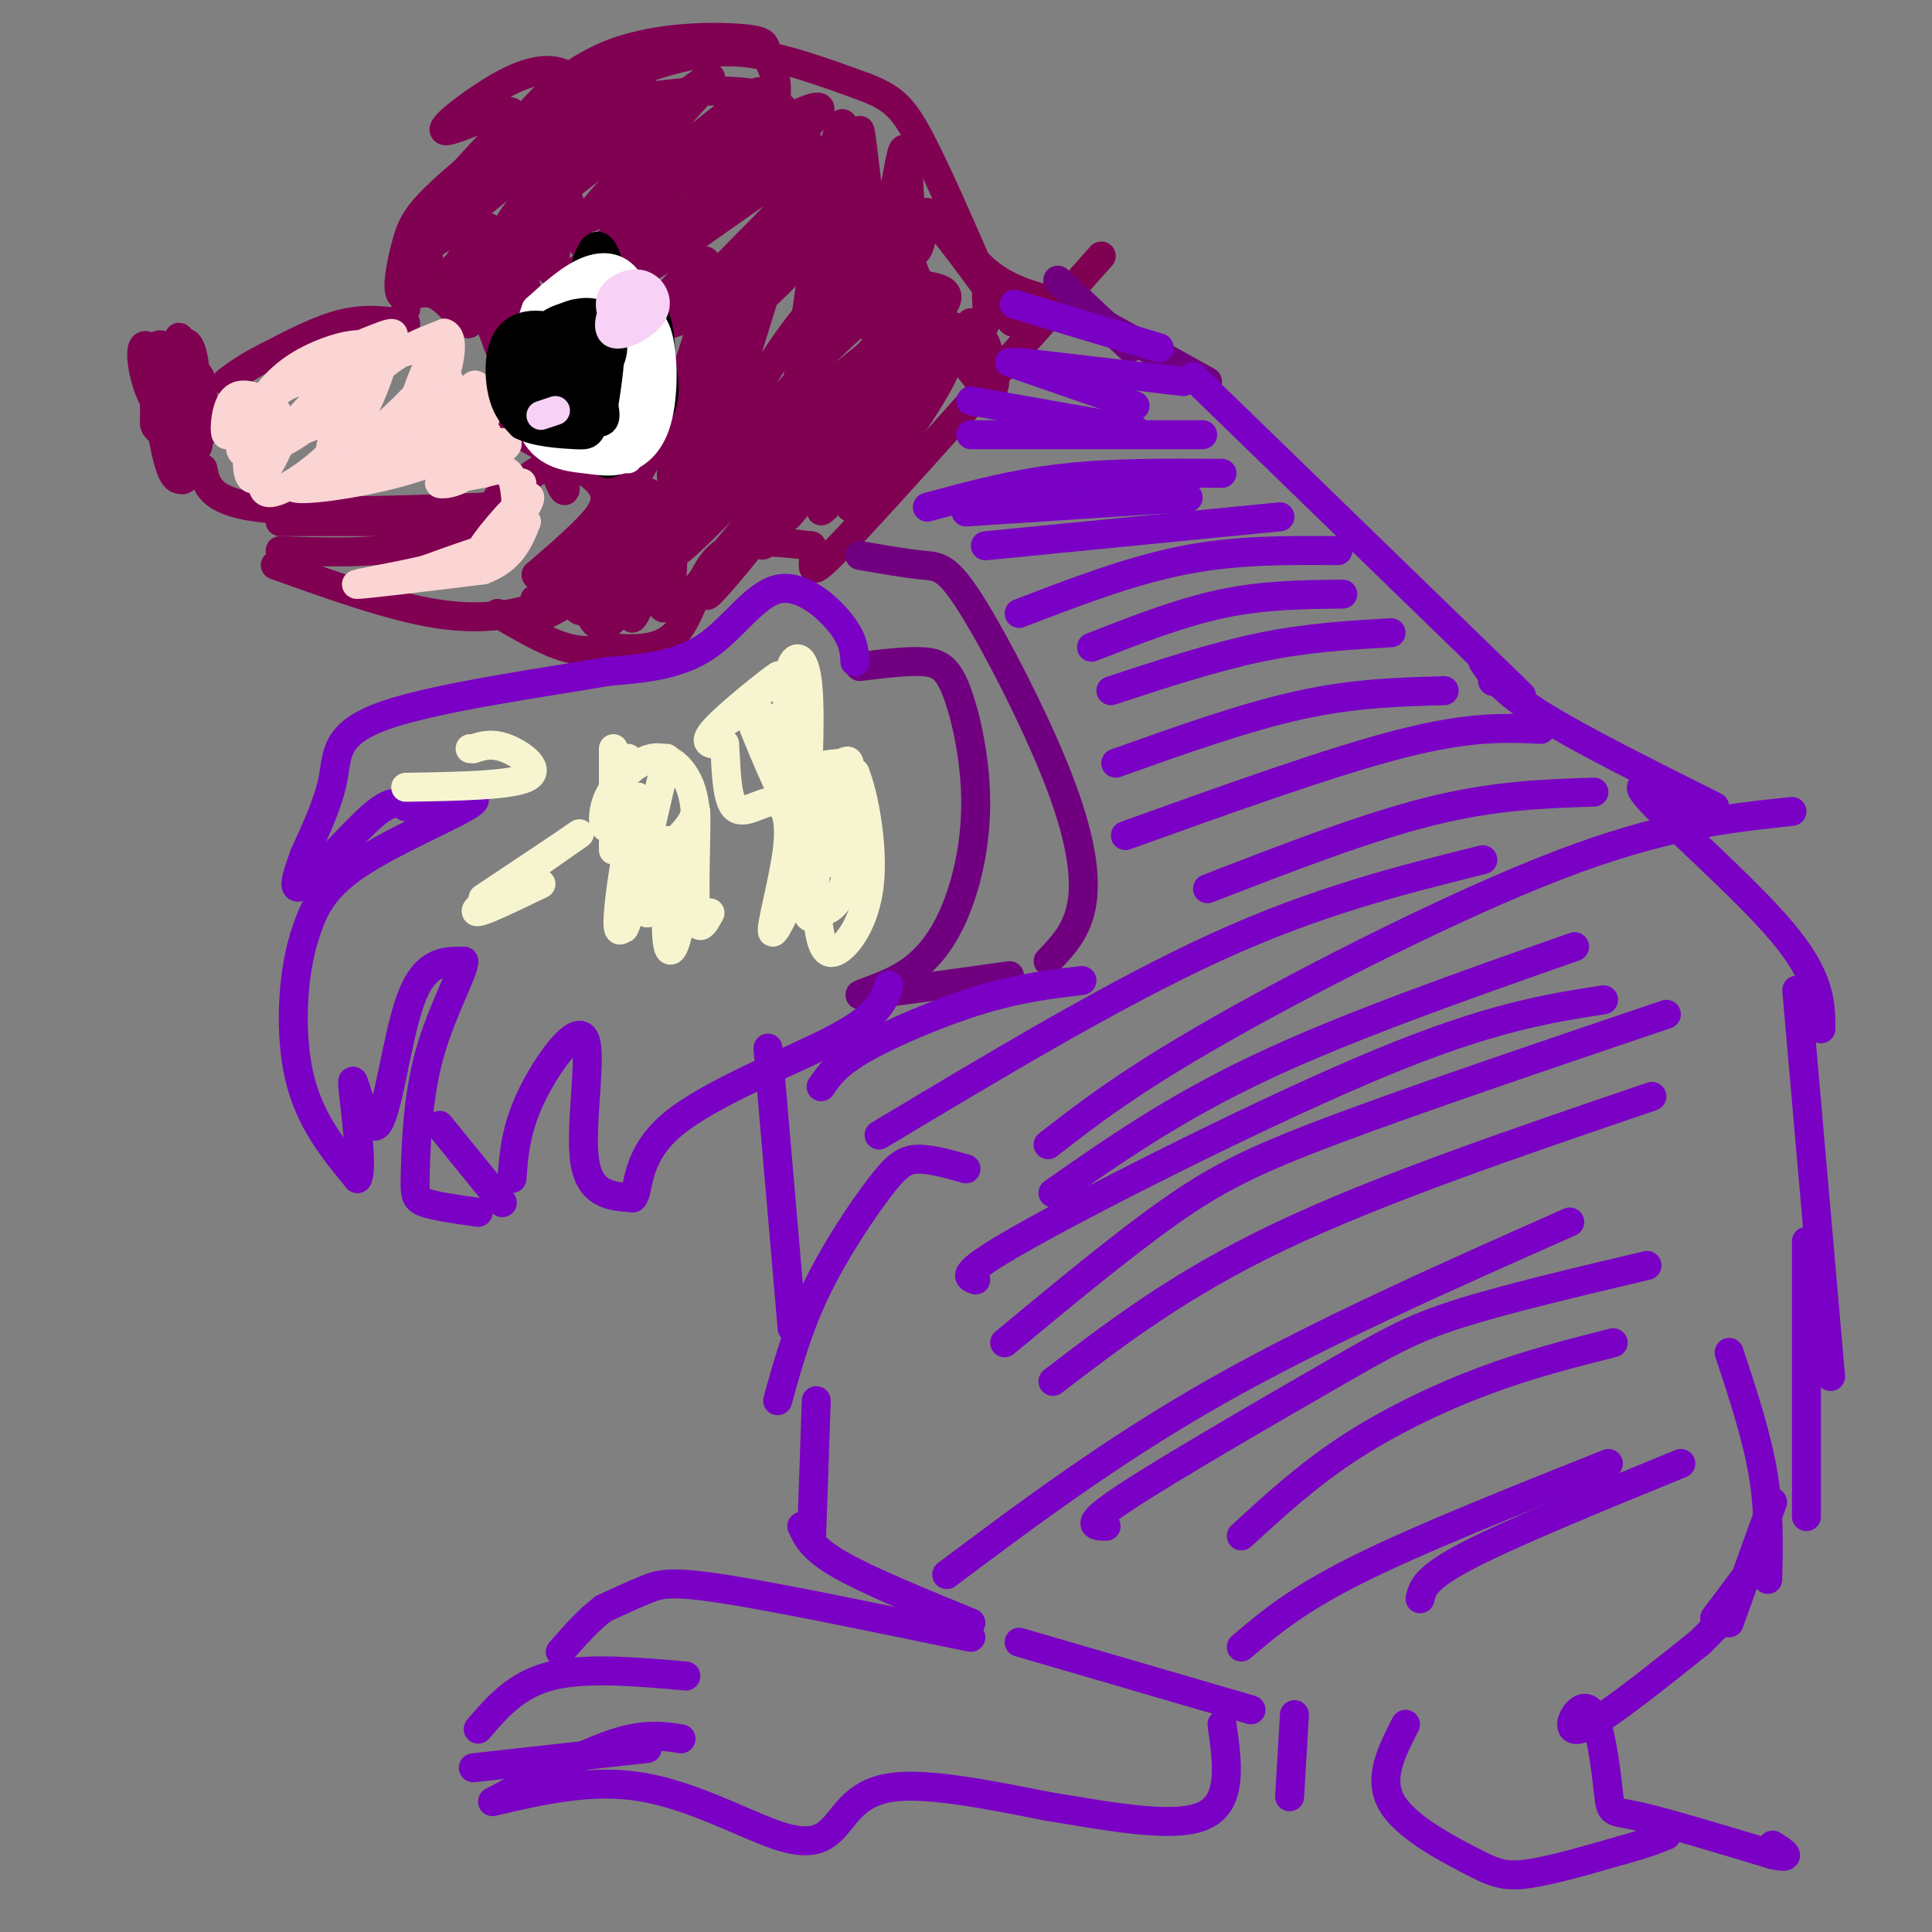 <svg viewBox='0 0 400 400' version='1.1' xmlns='http://www.w3.org/2000/svg' xmlns:xlink='http://www.w3.org/1999/xlink'><rect x="0" y="0" width="400" height="400" fill="#808080" stroke="none"/><g fill='none' stroke='#800052' stroke-width='6' stroke-linecap='round' stroke-linejoin='round'><path d='M84,64c0.333,-4.000 0.667,-8.000 3,-11c2.333,-3.000 6.667,-5.000 11,-7'/><path d='M89,55c-0.333,-1.600 -0.667,-3.200 0,-6c0.667,-2.800 2.333,-6.800 10,-12c7.667,-5.200 21.333,-11.600 35,-18'/><path d='M106,37c-1.053,-2.520 -2.105,-5.039 1,-10c3.105,-4.961 10.368,-12.362 20,-16c9.632,-3.638 21.634,-3.511 27,-3c5.366,0.511 4.098,1.406 5,4c0.902,2.594 3.976,6.887 -1,15c-4.976,8.113 -18.000,20.046 -27,26c-9.000,5.954 -13.975,5.928 -17,3c-3.025,-2.928 -4.099,-8.760 -4,-15c0.099,-6.240 1.371,-12.888 10,-17c8.629,-4.112 24.614,-5.687 33,-5c8.386,0.687 9.172,3.636 11,6c1.828,2.364 4.696,4.144 4,10c-0.696,5.856 -4.957,15.787 -11,22c-6.043,6.213 -13.867,8.706 -18,10c-4.133,1.294 -4.574,1.387 -8,0c-3.426,-1.387 -9.836,-4.253 -13,-7c-3.164,-2.747 -3.082,-5.373 -3,-8'/><path d='M115,52c-0.681,-3.065 -0.883,-6.729 0,-10c0.883,-3.271 2.851,-6.151 5,-9c2.149,-2.849 4.480,-5.669 8,-7c3.520,-1.331 8.230,-1.173 10,2c1.770,3.173 0.601,9.360 0,13c-0.601,3.640 -0.632,4.731 -4,7c-3.368,2.269 -10.073,5.714 -13,3c-2.927,-2.714 -2.077,-11.586 -5,-11c-2.923,0.586 -9.618,10.631 -13,15c-3.382,4.369 -3.449,3.061 -3,0c0.449,-3.061 1.414,-7.875 1,-8c-0.414,-0.125 -2.207,4.437 -4,9'/><path d='M97,56c-0.638,0.324 -0.233,-3.367 -1,-3c-0.767,0.367 -2.707,4.791 -3,5c-0.293,0.209 1.059,-3.797 2,-3c0.941,0.797 1.470,6.399 2,12'/><path d='M97,67c-0.844,0.364 -3.956,-4.726 -7,-6c-3.044,-1.274 -6.022,1.267 -7,0c-0.978,-1.267 0.044,-6.341 1,-10c0.956,-3.659 1.844,-5.903 6,-10c4.156,-4.097 11.578,-10.049 19,-16'/><path d='M109,25c7.631,-4.702 17.208,-8.458 25,-11c7.792,-2.542 13.798,-3.869 21,-3c7.202,0.869 15.601,3.935 24,7'/><path d='M179,18c5.644,2.156 7.756,4.044 11,10c3.244,5.956 7.622,15.978 12,26'/><path d='M202,54c5.167,5.833 12.083,7.417 19,9'/><path d='M103,127c5.000,2.917 10.000,5.833 14,7c4.000,1.167 7.000,0.583 10,0'/><path d='M125,134c5.756,0.467 11.511,0.933 15,-3c3.489,-3.933 4.711,-12.267 9,-16c4.289,-3.733 11.644,-2.867 19,-2'/><path d='M168,113c1.889,2.356 -2.889,9.244 6,0c8.889,-9.244 31.444,-34.622 54,-60'/><path d='M100,63c3.661,9.994 7.321,19.988 7,17c-0.321,-2.988 -4.625,-18.958 -4,-17c0.625,1.958 6.179,21.845 7,24c0.821,2.155 -3.089,-13.423 -7,-29'/><path d='M103,58c0.883,3.071 6.590,25.248 7,22c0.410,-3.248 -4.479,-31.920 -3,-28c1.479,3.920 9.324,40.432 10,48c0.676,7.568 -5.818,-13.809 -9,-22c-3.182,-8.191 -3.052,-3.198 -3,0c0.052,3.198 0.026,4.599 0,6'/><path d='M105,84c-0.306,1.812 -1.072,3.341 3,6c4.072,2.659 12.981,6.447 16,10c3.019,3.553 0.148,6.872 -3,10c-3.148,3.128 -6.574,6.064 -10,9'/><path d='M111,119c0.437,1.587 6.530,1.054 6,2c-0.530,0.946 -7.681,3.370 -6,3c1.681,-0.370 12.195,-3.534 15,-4c2.805,-0.466 -2.097,1.767 -7,4'/><path d='M119,124c-4.036,2.274 -10.625,5.958 -7,3c3.625,-2.958 17.464,-12.560 21,-14c3.536,-1.440 -3.232,5.280 -10,12'/><path d='M123,125c-2.572,2.330 -4.001,2.157 -4,-2c0.001,-4.157 1.431,-12.296 4,-15c2.569,-2.704 6.276,0.028 8,2c1.724,1.972 1.464,3.185 0,6c-1.464,2.815 -4.133,7.233 -5,3c-0.867,-4.233 0.066,-17.116 1,-30'/><path d='M127,89c1.178,-3.697 3.622,2.059 6,3c2.378,0.941 4.690,-2.934 4,-11c-0.690,-8.066 -4.381,-20.324 -6,-23c-1.619,-2.676 -1.166,4.231 0,10c1.166,5.769 3.045,10.399 3,5c-0.045,-5.399 -2.013,-20.828 -5,-32c-2.987,-11.172 -6.994,-18.086 -11,-25'/><path d='M118,16c-5.061,-3.517 -12.213,0.189 -18,4c-5.787,3.811 -10.210,7.725 -7,7c3.210,-0.725 14.054,-6.089 13,-3c-1.054,3.089 -14.004,14.632 -10,13c4.004,-1.632 24.963,-16.439 25,-15c0.037,1.439 -20.846,19.126 -24,22c-3.154,2.874 11.423,-9.063 26,-21'/><path d='M123,23c8.178,-7.099 15.622,-14.347 8,-6c-7.622,8.347 -30.312,32.288 -25,30c5.312,-2.288 38.625,-30.807 41,-31c2.375,-0.193 -26.188,27.938 -25,29c1.188,1.062 32.128,-24.945 35,-26c2.872,-1.055 -22.322,22.841 -32,32c-9.678,9.159 -3.839,3.579 2,-2'/><path d='M127,49c1.306,-1.581 3.571,-4.532 15,-12c11.429,-7.468 32.023,-19.451 27,-13c-5.023,6.451 -35.664,31.336 -34,31c1.664,-0.336 35.632,-25.894 37,-24c1.368,1.894 -29.862,31.241 -31,34c-1.138,2.759 27.818,-21.069 35,-26c7.182,-4.931 -7.409,9.034 -22,23'/><path d='M154,62c-6.911,7.271 -13.188,13.948 -8,10c5.188,-3.948 21.842,-18.522 20,-20c-1.842,-1.478 -22.179,10.140 -27,11c-4.821,0.860 5.873,-9.037 7,-9c1.127,0.037 -7.312,10.010 -11,13c-3.688,2.990 -2.625,-1.003 0,-3c2.625,-1.997 6.813,-1.999 11,-2'/><path d='M146,62c-0.049,5.397 -5.671,19.889 -7,23c-1.329,3.111 1.633,-5.161 3,-5c1.367,0.161 1.137,8.753 0,14c-1.137,5.247 -3.181,7.149 -3,4c0.181,-3.149 2.587,-11.348 1,-11c-1.587,0.348 -7.168,9.242 -9,12c-1.832,2.758 0.084,-0.621 2,-4'/><path d='M133,95c1.181,-1.778 3.133,-4.224 2,-2c-1.133,2.224 -5.349,9.119 -6,11c-0.651,1.881 2.265,-1.253 4,-2c1.735,-0.747 2.290,0.893 1,4c-1.290,3.107 -4.424,7.683 -4,7c0.424,-0.683 4.407,-6.624 4,-6c-0.407,0.624 -5.203,7.812 -10,15'/><path d='M124,122c-0.796,1.415 2.214,-2.547 2,-3c-0.214,-0.453 -3.651,2.602 -4,6c-0.349,3.398 2.391,7.138 6,2c3.609,-5.138 8.087,-19.152 8,-20c-0.087,-0.848 -4.739,11.472 -6,15c-1.261,3.528 0.870,-1.736 3,-7'/><path d='M133,115c2.388,-5.988 6.857,-17.460 6,-14c-0.857,3.460 -7.042,21.850 -8,26c-0.958,4.150 3.310,-5.939 5,-8c1.690,-2.061 0.801,3.907 1,6c0.199,2.093 1.485,0.312 2,-4c0.515,-4.312 0.257,-11.156 0,-18'/><path d='M139,103c4.638,-17.962 16.233,-53.866 16,-50c-0.233,3.866 -12.293,47.502 -12,50c0.293,2.498 12.941,-36.144 16,-45c3.059,-8.856 -3.470,12.072 -10,33'/><path d='M149,91c-5.661,14.495 -14.815,34.231 -13,30c1.815,-4.231 14.599,-32.429 26,-49c11.401,-16.571 21.417,-21.513 15,-9c-6.417,12.513 -29.269,42.483 -34,47c-4.731,4.517 8.660,-16.418 23,-32c14.340,-15.582 29.630,-25.811 23,-16c-6.630,9.811 -35.180,39.660 -45,49c-9.820,9.340 -0.910,-1.830 8,-13'/><path d='M152,98c12.882,-12.494 41.088,-37.229 36,-28c-5.088,9.229 -43.472,52.423 -44,52c-0.528,-0.423 36.798,-44.461 42,-50c5.202,-5.539 -21.719,27.423 -33,42c-11.281,14.577 -6.922,10.771 4,-3c10.922,-13.771 28.406,-37.506 32,-42c3.594,-4.494 -6.703,10.253 -17,25'/><path d='M172,94c-7.803,10.751 -18.810,25.128 -12,16c6.810,-9.128 31.438,-41.762 32,-42c0.562,-0.238 -22.940,31.920 -28,38c-5.060,6.080 8.324,-13.917 19,-26c10.676,-12.083 18.643,-16.253 14,-8c-4.643,8.253 -21.898,28.929 -26,33c-4.102,4.071 4.949,-8.465 14,-21'/><path d='M185,84c5.620,-7.520 12.671,-15.820 9,-9c-3.671,6.820 -18.065,28.759 -18,30c0.065,1.241 14.590,-18.217 19,-27c4.410,-8.783 -1.295,-6.892 -7,-5'/><path d='M188,73c-3.973,-2.352 -10.406,-5.732 -14,-13c-3.594,-7.268 -4.348,-18.424 -4,-19c0.348,-0.576 1.798,9.429 0,25c-1.798,15.571 -6.843,36.710 -6,24c0.843,-12.710 7.573,-59.268 10,-64c2.427,-4.732 0.551,32.362 0,40c-0.551,7.638 0.225,-14.181 1,-36'/><path d='M175,30c0.879,1.124 2.577,21.932 3,21c0.423,-0.932 -0.428,-23.606 0,-24c0.428,-0.394 2.135,21.492 4,23c1.865,1.508 3.887,-17.363 5,-19c1.113,-1.637 1.318,13.961 2,19c0.682,5.039 1.841,-0.480 3,-6'/><path d='M192,44c4.567,4.526 14.485,18.843 17,22c2.515,3.157 -2.374,-4.844 -4,-6c-1.626,-1.156 0.012,4.533 -1,7c-1.012,2.467 -4.673,1.713 -8,0c-3.327,-1.713 -6.319,-4.384 -8,-8c-1.681,-3.616 -2.052,-8.176 -2,-9c0.052,-0.824 0.526,2.088 1,5'/><path d='M187,55c2.520,6.136 8.319,18.975 8,17c-0.319,-1.975 -6.757,-18.764 -7,-19c-0.243,-0.236 5.708,16.081 9,20c3.292,3.919 3.925,-4.560 4,-6c0.075,-1.440 -0.407,4.160 0,6c0.407,1.840 1.704,-0.080 3,-2'/><path d='M204,71c1.627,3.839 4.196,14.438 -2,7c-6.196,-7.438 -21.156,-32.911 -25,-37c-3.844,-4.089 3.426,13.207 9,20c5.574,6.793 9.450,3.084 10,1c0.550,-2.084 -2.225,-2.542 -5,-3'/><path d='M191,59c-0.833,0.333 -0.417,2.667 0,5'/><path d='M84,67c-4.083,-0.583 -8.167,-1.167 -13,0c-4.833,1.167 -10.417,4.083 -16,7'/><path d='M55,74c-4.000,2.000 -6.000,3.500 -8,5'/><path d='M36,75c-0.614,-1.043 -1.228,-2.086 -2,-2c-0.772,0.086 -1.701,1.303 -2,4c-0.299,2.697 0.032,6.876 0,9c-0.032,2.124 -0.426,2.193 2,4c2.426,1.807 7.671,5.350 7,1c-0.671,-4.350 -7.258,-16.594 -10,-19c-2.742,-2.406 -1.641,5.027 0,9c1.641,3.973 3.820,4.487 6,5'/><path d='M37,86c0.974,-4.390 0.409,-17.865 0,-16c-0.409,1.865 -0.662,19.070 0,22c0.662,2.930 2.240,-8.414 2,-14c-0.240,-5.586 -2.296,-5.414 -4,-6c-1.704,-0.586 -3.055,-1.930 -3,3c0.055,4.930 1.515,16.135 3,21c1.485,4.865 2.996,3.390 4,1c1.004,-2.390 1.502,-5.695 2,-9'/><path d='M41,88c-0.244,-3.517 -1.855,-7.809 -3,-10c-1.145,-2.191 -1.824,-2.280 -3,-1c-1.176,1.280 -2.850,3.928 -2,8c0.850,4.072 4.222,9.569 6,7c1.778,-2.569 1.961,-13.204 1,-18c-0.961,-4.796 -3.066,-3.753 -3,2c0.066,5.753 2.305,16.215 3,18c0.695,1.785 -0.152,-5.108 -1,-12'/><path d='M39,82c0.362,-0.625 1.768,3.811 2,3c0.232,-0.811 -0.708,-6.869 -2,-6c-1.292,0.869 -2.934,8.666 -3,14c-0.066,5.334 1.444,8.205 3,5c1.556,-3.205 3.159,-12.487 3,-17c-0.159,-4.513 -2.079,-4.256 -4,-4'/><path d='M38,77c-1.202,-0.905 -2.208,-1.167 -3,1c-0.792,2.167 -1.369,6.762 0,9c1.369,2.238 4.685,2.119 8,2'/><path d='M42,97c0.667,3.333 1.333,6.667 11,8c9.667,1.333 28.333,0.667 47,0'/><path d='M100,105c8.500,-0.333 6.250,-1.167 4,-2'/><path d='M103,103c0.000,0.000 9.000,-6.000 9,-6'/><path d='M106,104c-6.500,3.667 -13.000,7.333 -21,9c-8.000,1.667 -17.500,1.333 -27,1'/><path d='M57,117c11.867,4.244 23.733,8.489 33,10c9.267,1.511 15.933,0.289 20,-1c4.067,-1.289 5.533,-2.644 7,-4'/><path d='M58,108c0.000,0.000 32.000,0.000 32,0'/></g>
<g fill='none' stroke='#FBD4D4' stroke-width='6' stroke-linecap='round' stroke-linejoin='round'><path d='M52,84c-0.397,4.525 -0.794,9.049 -1,8c-0.206,-1.049 -0.220,-7.673 -1,-8c-0.780,-0.327 -2.325,5.643 -3,6c-0.675,0.357 -0.478,-4.898 1,-7c1.478,-2.102 4.239,-1.051 7,0'/><path d='M55,83c2.116,1.132 3.904,3.960 3,8c-0.904,4.040 -4.502,9.290 -6,8c-1.498,-1.290 -0.896,-9.121 2,-14c2.896,-4.879 8.088,-6.806 11,-6c2.912,0.806 3.545,4.346 0,8c-3.545,3.654 -11.267,7.421 -14,7c-2.733,-0.421 -0.475,-5.030 2,-9c2.475,-3.970 5.169,-7.301 10,-10c4.831,-2.699 11.801,-4.765 14,-3c2.199,1.765 -0.372,7.361 -4,11c-3.628,3.639 -8.314,5.319 -13,7'/><path d='M60,90c-2.649,1.453 -2.773,1.584 -4,0c-1.227,-1.584 -3.558,-4.885 1,-9c4.558,-4.115 16.005,-9.045 21,-11c4.995,-1.955 3.537,-0.936 2,3c-1.537,3.936 -3.155,10.789 -8,17c-4.845,6.211 -12.918,11.780 -16,12c-3.082,0.220 -1.173,-4.909 2,-10c3.173,-5.091 7.611,-10.145 14,-14c6.389,-3.855 14.728,-6.511 18,-6c3.272,0.511 1.475,4.188 -4,10c-5.475,5.812 -14.628,13.757 -17,13c-2.372,-0.757 2.037,-10.216 7,-16c4.963,-5.784 10.482,-7.892 16,-10'/><path d='M92,69c2.550,0.763 0.924,7.671 -2,15c-2.924,7.329 -7.144,15.078 -7,11c0.144,-4.078 4.654,-19.982 7,-21c2.346,-1.018 2.527,12.852 2,15c-0.527,2.148 -1.764,-7.426 -3,-17'/><path d='M89,72c1.658,1.571 7.304,13.998 9,16c1.696,2.002 -0.559,-6.422 0,-8c0.559,-1.578 3.933,3.690 2,8c-1.933,4.310 -9.174,7.660 -18,10c-8.826,2.340 -19.236,3.668 -21,3c-1.764,-0.668 5.118,-3.334 12,-6'/><path d='M73,95c6.186,-1.429 15.652,-2.002 16,-1c0.348,1.002 -8.422,3.580 -14,5c-5.578,1.420 -7.965,1.682 -3,0c4.965,-1.682 17.284,-5.307 23,-7c5.716,-1.693 4.831,-1.454 4,0c-0.831,1.454 -1.608,4.122 0,4c1.608,-0.122 5.602,-3.035 6,-4c0.398,-0.965 -2.801,0.017 -6,1'/><path d='M99,93c-0.357,-0.971 1.750,-3.900 2,-3c0.250,0.900 -1.356,5.627 -4,8c-2.644,2.373 -6.327,2.392 -6,2c0.327,-0.392 4.663,-1.196 9,-2'/><path d='M100,98c2.702,-0.714 4.958,-1.500 6,1c1.042,2.500 0.869,8.286 1,9c0.131,0.714 0.565,-3.643 1,-8'/><path d='M108,100c-0.391,0.798 -1.867,6.794 -1,7c0.867,0.206 4.078,-5.378 2,-4c-2.078,1.378 -9.444,9.717 -10,12c-0.556,2.283 5.698,-1.491 5,-2c-0.698,-0.509 -8.349,2.245 -16,5'/><path d='M88,118c-6.756,1.578 -15.644,3.022 -14,3c1.644,-0.022 13.822,-1.511 26,-3'/><path d='M100,118c5.833,-2.167 7.417,-6.083 9,-10'/></g>
<g fill='none' stroke='#710081' stroke-width='6' stroke-linecap='round' stroke-linejoin='round'><path d='M219,58c0.000,0.000 15.000,14.000 15,14'/><path d='M223,64c0.000,0.000 27.000,15.000 27,15'/><path d='M178,115c4.856,0.842 9.713,1.684 13,2c3.287,0.316 5.005,0.105 10,8c4.995,7.895 13.268,23.895 18,36c4.732,12.105 5.923,20.316 5,26c-0.923,5.684 -3.962,8.842 -7,12'/><path d='M178,138c4.840,-0.594 9.679,-1.188 13,-1c3.321,0.188 5.122,1.157 7,6c1.878,4.843 3.832,13.560 4,22c0.168,8.440 -1.450,16.602 -4,23c-2.550,6.398 -6.033,11.030 -11,14c-4.967,2.970 -11.419,4.277 -8,4c3.419,-0.277 16.710,-2.139 30,-4'/><path d='M121,77c-2.586,-2.742 -5.173,-5.485 -4,-8c1.173,-2.515 6.104,-4.803 9,-3c2.896,1.803 3.757,7.698 2,13c-1.757,5.302 -6.131,10.012 -8,7c-1.869,-3.012 -1.233,-13.745 1,-16c2.233,-2.255 6.063,3.970 6,7c-0.063,3.030 -4.018,2.866 -6,1c-1.982,-1.866 -1.991,-5.433 -2,-9'/><path d='M119,69c0.287,-3.275 2.005,-6.963 4,-5c1.995,1.963 4.267,9.578 4,13c-0.267,3.422 -3.072,2.652 -5,2c-1.928,-0.652 -2.979,-1.186 -3,-2c-0.021,-0.814 0.990,-1.907 2,-3'/></g>
<g fill='none' stroke='#000000' stroke-width='6' stroke-linecap='round' stroke-linejoin='round'><path d='M122,84c-1.908,-0.837 -3.816,-1.674 -5,-4c-1.184,-2.326 -1.645,-6.140 -1,-9c0.645,-2.860 2.394,-4.764 4,-5c1.606,-0.236 3.068,1.197 4,5c0.932,3.803 1.335,9.978 1,13c-0.335,3.022 -1.410,2.893 -3,1c-1.590,-1.893 -3.697,-5.548 -4,-9c-0.303,-3.452 1.199,-6.701 3,-8c1.801,-1.299 3.900,-0.650 6,0'/><path d='M127,68c1.231,2.368 1.309,8.288 1,11c-0.309,2.712 -1.004,2.215 -3,2c-1.996,-0.215 -5.294,-0.148 -6,-6c-0.706,-5.852 1.181,-17.622 3,-22c1.819,-4.378 3.571,-1.364 5,6c1.429,7.364 2.537,19.079 2,24c-0.537,4.921 -2.717,3.049 -5,2c-2.283,-1.049 -4.667,-1.274 -6,-4c-1.333,-2.726 -1.614,-7.951 -2,-11c-0.386,-3.049 -0.877,-3.920 0,-6c0.877,-2.080 3.121,-5.368 6,-5c2.879,0.368 6.394,4.391 7,9c0.606,4.609 -1.697,9.805 -4,15'/><path d='M125,83c-3.416,1.733 -9.957,-1.433 -13,-5c-3.043,-3.567 -2.587,-7.534 -1,-11c1.587,-3.466 4.305,-6.431 7,-7c2.695,-0.569 5.368,1.260 7,6c1.632,4.740 2.222,12.393 1,17c-1.222,4.607 -4.257,6.169 -7,6c-2.743,-0.169 -5.195,-2.070 -7,-5c-1.805,-2.930 -2.965,-6.890 -1,-11c1.965,-4.110 7.054,-8.369 11,-9c3.946,-0.631 6.748,2.367 8,6c1.252,3.633 0.952,7.901 0,11c-0.952,3.099 -2.558,5.028 -5,5c-2.442,-0.028 -5.721,-2.014 -9,-4'/><path d='M116,82c-1.572,-2.800 -1.004,-7.802 0,-12c1.004,-4.198 2.442,-7.594 6,-9c3.558,-1.406 9.236,-0.822 12,2c2.764,2.822 2.614,7.880 3,12c0.386,4.120 1.310,7.300 -1,11c-2.310,3.700 -7.853,7.919 -9,3c-1.147,-4.919 2.101,-18.977 1,-25c-1.101,-6.023 -6.550,-4.012 -12,-2'/><path d='M116,62c-2.775,0.251 -3.713,1.880 -4,5c-0.287,3.120 0.076,7.731 3,11c2.924,3.269 8.409,5.196 11,5c2.591,-0.196 2.288,-2.514 2,-6c-0.288,-3.486 -0.562,-8.141 -2,-11c-1.438,-2.859 -4.041,-3.924 -6,-4c-1.959,-0.076 -3.274,0.835 -4,4c-0.726,3.165 -0.863,8.582 -1,14'/><path d='M115,80c0.060,3.209 0.710,4.230 3,5c2.290,0.770 6.219,1.289 8,-1c1.781,-2.289 1.414,-7.387 0,-10c-1.414,-2.613 -3.874,-2.742 -6,-3c-2.126,-0.258 -3.919,-0.646 -5,3c-1.081,3.646 -1.452,11.328 0,15c1.452,3.672 4.726,3.336 8,3'/><path d='M123,92c3.111,-0.022 6.889,-1.578 7,-6c0.111,-4.422 -3.444,-11.711 -7,-19'/><path d='M123,67c-1.286,-5.250 -1.000,-8.875 -1,-6c0.000,2.875 -0.286,12.250 1,16c1.286,3.750 4.143,1.875 7,0'/><path d='M130,77c0.422,1.511 -2.022,5.289 -2,6c0.022,0.711 2.511,-1.644 5,-4'/><path d='M133,79c0.833,-0.667 0.417,-0.333 0,0'/><path d='M125,93c-0.083,1.583 -0.167,3.167 1,3c1.167,-0.167 3.583,-2.083 6,-4'/></g>
<g fill='none' stroke='#FFFFFF' stroke-width='6' stroke-linecap='round' stroke-linejoin='round'><path d='M117,75c2.140,-2.952 4.280,-5.903 5,-5c0.720,0.903 0.019,5.662 -1,8c-1.019,2.338 -2.356,2.256 -3,0c-0.644,-2.256 -0.597,-6.684 1,-9c1.597,-2.316 4.742,-2.519 6,-2c1.258,0.519 0.629,1.759 0,3'/><path d='M125,70c-0.239,1.492 -0.835,3.722 -2,5c-1.165,1.278 -2.899,1.605 -4,0c-1.101,-1.605 -1.568,-5.140 1,-6c2.568,-0.860 8.173,0.955 8,1c-0.173,0.045 -6.123,-1.680 -9,-1c-2.877,0.680 -2.679,3.766 -2,6c0.679,2.234 1.840,3.617 3,5'/><path d='M120,80c1.357,1.331 3.250,2.157 5,1c1.750,-1.157 3.356,-4.297 3,-7c-0.356,-2.703 -2.673,-4.970 -5,-6c-2.327,-1.030 -4.662,-0.823 -6,1c-1.338,1.823 -1.678,5.262 -1,8c0.678,2.738 2.375,4.776 5,4c2.625,-0.776 6.179,-4.364 6,-7c-0.179,-2.636 -4.089,-4.318 -8,-6'/><path d='M119,68c-1.881,-1.798 -2.583,-3.292 -3,0c-0.417,3.292 -0.548,11.369 1,14c1.548,2.631 4.774,-0.185 8,-3'/><path d='M121,63c-2.810,0.420 -5.621,0.841 -7,4c-1.379,3.159 -1.328,9.058 1,12c2.328,2.942 6.933,2.928 10,2c3.067,-0.928 4.596,-2.771 5,-6c0.404,-3.229 -0.317,-7.843 -3,-11c-2.683,-3.157 -7.327,-4.857 -10,-1c-2.673,3.857 -3.373,13.269 -2,18c1.373,4.731 4.821,4.780 8,4c3.179,-0.780 6.090,-2.390 9,-4'/><path d='M132,81c1.443,-3.308 0.551,-9.577 -1,-14c-1.551,-4.423 -3.762,-7.001 -7,-8c-3.238,-0.999 -7.505,-0.421 -10,3c-2.495,3.421 -3.219,9.685 -3,14c0.219,4.315 1.382,6.681 5,8c3.618,1.319 9.690,1.591 13,1c3.310,-0.591 3.856,-2.045 4,-7c0.144,-4.955 -0.115,-13.411 -2,-18c-1.885,-4.589 -5.396,-5.311 -9,-4c-3.604,1.311 -7.302,4.656 -11,8'/><path d='M111,64c-2.495,6.264 -3.231,17.923 -1,24c2.231,6.077 7.429,6.571 11,7c3.571,0.429 5.513,0.792 8,0c2.487,-0.792 5.517,-2.740 7,-8c1.483,-5.260 1.420,-13.834 0,-18c-1.420,-4.166 -4.195,-3.926 -8,-4c-3.805,-0.074 -8.638,-0.463 -11,4c-2.362,4.463 -2.251,13.779 -1,19c1.251,5.221 3.643,6.349 6,6c2.357,-0.349 4.678,-2.174 7,-4'/><path d='M129,90c1.645,-3.156 2.258,-9.047 1,-12c-1.258,-2.953 -4.387,-2.967 -7,-1c-2.613,1.967 -4.708,5.914 -4,9c0.708,3.086 4.221,5.312 6,4c1.779,-1.312 1.825,-6.161 1,-7c-0.825,-0.839 -2.521,2.332 -2,5c0.521,2.668 3.261,4.834 6,7'/></g>
<g fill='none' stroke='#000000' stroke-width='6' stroke-linecap='round' stroke-linejoin='round'><path d='M110,78c-0.956,-2.215 -1.912,-4.431 -1,-6c0.912,-1.569 3.693,-2.493 6,-3c2.307,-0.507 4.141,-0.597 6,1c1.859,1.597 3.744,4.881 2,7c-1.744,2.119 -7.117,3.073 -9,1c-1.883,-2.073 -0.276,-7.174 2,-10c2.276,-2.826 5.222,-3.379 6,-1c0.778,2.379 -0.611,7.689 -2,13'/><path d='M120,80c-1.708,1.924 -4.977,0.234 -7,-1c-2.023,-1.234 -2.798,-2.013 0,-4c2.798,-1.987 9.169,-5.182 12,-5c2.831,0.182 2.121,3.740 0,7c-2.121,3.260 -5.654,6.222 -6,4c-0.346,-2.222 2.495,-9.626 2,-13c-0.495,-3.374 -4.326,-2.716 -7,-1c-2.674,1.716 -4.193,4.490 -4,7c0.193,2.510 2.096,4.755 4,7'/><path d='M114,81c1.502,1.750 3.258,2.625 5,3c1.742,0.375 3.469,0.250 5,-3c1.531,-3.250 2.867,-9.626 2,-13c-0.867,-3.374 -3.938,-3.746 -7,-3c-3.062,0.746 -6.114,2.609 -7,6c-0.886,3.391 0.395,8.309 2,11c1.605,2.691 3.533,3.154 6,1c2.467,-2.154 5.472,-6.926 6,-10c0.528,-3.074 -1.421,-4.450 -4,-5c-2.579,-0.550 -5.790,-0.275 -9,0'/><path d='M113,68c-2.673,1.076 -4.857,3.767 -6,6c-1.143,2.233 -1.245,4.007 0,6c1.245,1.993 3.837,4.205 7,5c3.163,0.795 6.897,0.171 8,-3c1.103,-3.171 -0.426,-8.891 -4,-12c-3.574,-3.109 -9.193,-3.606 -12,-1c-2.807,2.606 -2.802,8.316 -2,12c0.802,3.684 2.401,5.342 4,7'/><path d='M108,88c2.912,1.531 8.191,1.857 11,2c2.809,0.143 3.148,0.101 4,-3c0.852,-3.101 2.219,-9.261 2,-13c-0.219,-3.739 -2.022,-5.058 -4,-6c-1.978,-0.942 -4.130,-1.508 -6,-1c-1.870,0.508 -3.457,2.089 -5,5c-1.543,2.911 -3.043,7.151 -1,10c2.043,2.849 7.627,4.305 11,5c3.373,0.695 4.535,0.627 5,0c0.465,-0.627 0.232,-1.814 0,-3'/><path d='M125,84c0.533,-3.622 1.867,-11.178 1,-15c-0.867,-3.822 -3.933,-3.911 -7,-4'/></g>
<g fill='none' stroke='#F8D1F6' stroke-width='6' stroke-linecap='round' stroke-linejoin='round'><path d='M127,66c-0.554,-1.751 -1.107,-3.502 0,-5c1.107,-1.498 3.875,-2.743 6,-2c2.125,0.743 3.606,3.474 2,6c-1.606,2.526 -6.301,4.848 -8,4c-1.699,-0.848 -0.404,-4.867 1,-6c1.404,-1.133 2.916,0.618 3,2c0.084,1.382 -1.262,2.395 -2,2c-0.738,-0.395 -0.869,-2.197 -1,-4'/><path d='M128,63c0.167,-0.500 1.083,0.250 2,1'/><path d='M112,86c0.000,0.000 3.000,-1.000 3,-1'/></g>
<g fill='none' stroke='#7A00C5' stroke-width='6' stroke-linecap='round' stroke-linejoin='round'><path d='M177,137c-0.125,-2.262 -0.250,-4.524 -3,-8c-2.750,-3.476 -8.125,-8.167 -13,-7c-4.875,1.167 -9.250,8.190 -15,12c-5.750,3.810 -12.875,4.405 -20,5'/><path d='M126,139c-12.917,2.226 -35.208,5.292 -46,9c-10.792,3.708 -10.083,8.060 -11,13c-0.917,4.940 -3.458,10.470 -6,16'/><path d='M63,177c-1.679,4.643 -2.875,8.250 0,6c2.875,-2.250 9.821,-10.357 14,-14c4.179,-3.643 5.589,-2.821 7,-2'/><path d='M84,167c5.548,-1.131 15.917,-2.958 14,-1c-1.917,1.958 -16.119,7.702 -24,13c-7.881,5.298 -9.440,10.149 -11,15'/><path d='M63,194c-2.467,7.844 -3.133,19.956 -1,29c2.133,9.044 7.067,15.022 12,21'/><path d='M74,244c1.404,-2.215 -1.088,-18.254 -1,-20c0.088,-1.746 2.754,10.799 5,9c2.246,-1.799 4.070,-17.943 7,-26c2.930,-8.057 6.965,-8.029 11,-8'/><path d='M96,199c0.295,1.716 -4.467,10.006 -7,19c-2.533,8.994 -2.836,18.691 -3,24c-0.164,5.309 -0.190,6.231 2,7c2.190,0.769 6.595,1.384 11,2'/><path d='M91,233c0.000,0.000 13.000,16.000 13,16'/><path d='M106,244c0.387,-5.131 0.774,-10.262 4,-17c3.226,-6.738 9.292,-15.083 11,-12c1.708,3.083 -0.940,17.595 0,25c0.940,7.405 5.470,7.702 10,8'/><path d='M131,248c1.464,-1.214 0.125,-8.250 8,-15c7.875,-6.750 24.964,-13.214 34,-18c9.036,-4.786 10.018,-7.893 11,-11'/><path d='M159,217c0.000,0.000 5.000,58.000 5,58'/><path d='M200,242c-3.661,-1.036 -7.321,-2.071 -10,-2c-2.679,0.071 -4.375,1.250 -8,6c-3.625,4.750 -9.179,13.071 -13,21c-3.821,7.929 -5.911,15.464 -8,23'/><path d='M169,290c0.000,0.000 -1.000,29.000 -1,29'/><path d='M166,316c1.083,2.333 2.167,4.667 8,8c5.833,3.333 16.417,7.667 27,12'/><path d='M247,78c0.000,0.000 68.000,66.000 68,66'/><path d='M309,141c0.000,0.000 0.100,0.100 0.1,0.1'/><path d='M307,137c2.000,3.000 4.000,6.000 12,11c8.000,5.000 22.000,12.000 36,19'/><path d='M352,168c-7.578,-3.933 -15.156,-7.867 -11,-3c4.156,4.867 20.044,18.533 28,28c7.956,9.467 7.978,14.733 8,20'/><path d='M372,205c0.000,0.000 7.000,80.000 7,80'/><path d='M374,257c0.000,0.000 0.000,57.000 0,57'/><path d='M358,280c2.833,8.583 5.667,17.167 7,25c1.333,7.833 1.167,14.917 1,22'/><path d='M367,311c0.000,0.000 -9.000,25.000 -9,25'/><path d='M361,327c0.000,0.000 -6.000,8.000 -6,8'/><path d='M355,337c0.000,0.000 -3.000,3.000 -3,3'/><path d='M352,340c-10.675,8.549 -21.349,17.097 -25,18c-3.651,0.903 -0.278,-5.841 2,-4c2.278,1.841 3.459,12.265 4,17c0.541,4.735 0.440,3.781 6,5c5.560,1.219 16.780,4.609 28,8'/><path d='M367,384c4.667,1.000 2.333,-0.500 0,-2'/><path d='M291,357c-2.839,5.524 -5.679,11.048 -3,16c2.679,4.952 10.875,9.333 16,12c5.125,2.667 7.179,3.619 12,3c4.821,-0.619 12.411,-2.810 20,-5'/><path d='M336,383c4.833,-1.333 6.917,-2.167 9,-3'/><path d='M268,355c0.000,0.000 -1.000,17.000 -1,17'/><path d='M201,339c-19.956,-4.133 -39.911,-8.267 -51,-10c-11.089,-1.733 -13.311,-1.067 -16,0c-2.689,1.067 -5.844,2.533 -9,4'/><path d='M125,333c-3.000,2.167 -6.000,5.583 -9,9'/><path d='M142,347c-10.417,-0.917 -20.833,-1.833 -28,0c-7.167,1.833 -11.083,6.417 -15,11'/><path d='M98,366c0.000,0.000 36.000,-4.000 36,-4'/><path d='M141,360c-3.750,-0.583 -7.500,-1.167 -14,1c-6.500,2.167 -15.750,7.083 -25,12'/><path d='M102,373c10.250,-2.391 20.501,-4.781 31,-3c10.499,1.781 21.247,7.735 28,10c6.753,2.265 9.510,0.841 12,-2c2.490,-2.841 4.711,-7.097 12,-8c7.289,-0.903 19.644,1.549 32,4'/><path d='M217,374c11.911,1.911 25.689,4.689 32,2c6.311,-2.689 5.156,-10.844 4,-19'/><path d='M210,63c0.000,0.000 30.000,9.000 30,9'/><path d='M211,75c0.000,0.000 34.000,4.000 34,4'/><path d='M209,75c0.000,0.000 26.000,9.000 26,9'/><path d='M201,83c0.000,0.000 34.000,6.000 34,6'/><path d='M201,90c0.000,0.000 48.000,0.000 48,0'/><path d='M192,105c8.917,-2.417 17.833,-4.833 28,-6c10.167,-1.167 21.583,-1.083 33,-1'/><path d='M200,106c0.000,0.000 46.000,-3.000 46,-3'/><path d='M204,113c0.000,0.000 61.000,-6.000 61,-6'/><path d='M211,127c11.500,-4.417 23.000,-8.833 34,-11c11.000,-2.167 21.500,-2.083 32,-2'/><path d='M226,134c9.167,-3.583 18.333,-7.167 27,-9c8.667,-1.833 16.833,-1.917 25,-2'/><path d='M230,143c10.667,-3.500 21.333,-7.000 31,-9c9.667,-2.000 18.333,-2.500 27,-3'/><path d='M231,158c13.333,-4.750 26.667,-9.500 38,-12c11.333,-2.500 20.667,-2.750 30,-3'/><path d='M233,173c21.333,-7.667 42.667,-15.333 57,-19c14.333,-3.667 21.667,-3.333 29,-3'/><path d='M250,184c16.333,-6.333 32.667,-12.667 46,-16c13.333,-3.333 23.667,-3.667 34,-4'/><path d='M170,225c1.600,-2.356 3.200,-4.711 9,-8c5.800,-3.289 15.800,-7.511 24,-10c8.200,-2.489 14.600,-3.244 21,-4'/><path d='M182,235c24.583,-14.750 49.167,-29.500 70,-39c20.833,-9.500 37.917,-13.750 55,-18'/><path d='M217,237c8.489,-6.600 16.978,-13.200 36,-24c19.022,-10.800 48.578,-25.800 70,-34c21.422,-8.200 34.711,-9.600 48,-11'/><path d='M218,247c12.500,-8.750 25.000,-17.500 43,-26c18.000,-8.500 41.500,-16.750 65,-25'/><path d='M202,265c-1.911,-0.622 -3.822,-1.244 12,-10c15.822,-8.756 49.378,-25.644 72,-35c22.622,-9.356 34.311,-11.178 46,-13'/><path d='M208,278c12.111,-10.044 24.222,-20.089 34,-27c9.778,-6.911 17.222,-10.689 34,-17c16.778,-6.311 42.889,-15.156 69,-24'/><path d='M218,286c13.167,-10.083 26.333,-20.167 47,-30c20.667,-9.833 48.833,-19.417 77,-29'/><path d='M196,326c17.250,-12.917 34.500,-25.833 56,-38c21.500,-12.167 47.250,-23.583 73,-35'/><path d='M229,316c-2.488,-0.036 -4.976,-0.071 4,-6c8.976,-5.929 29.417,-17.750 42,-25c12.583,-7.250 17.310,-9.929 27,-13c9.690,-3.071 24.345,-6.536 39,-10'/><path d='M257,318c6.778,-6.222 13.556,-12.444 22,-18c8.444,-5.556 18.556,-10.444 28,-14c9.444,-3.556 18.222,-5.778 27,-8'/><path d='M257,341c5.667,-4.833 11.333,-9.667 24,-16c12.667,-6.333 32.333,-14.167 52,-22'/><path d='M294,331c0.500,-2.167 1.000,-4.333 10,-9c9.000,-4.667 26.500,-11.833 44,-19'/><path d='M211,340c0.000,0.000 48.000,14.000 48,14'/></g>
<g fill='none' stroke='#F7F5D0' stroke-width='6' stroke-linecap='round' stroke-linejoin='round'><path d='M84,163c10.844,-0.178 21.689,-0.356 25,-2c3.311,-1.644 -0.911,-4.756 -4,-6c-3.089,-1.244 -5.044,-0.622 -7,0'/><path d='M98,155c-1.167,0.000 -0.583,0.000 0,0'/><path d='M127,155c0.000,0.000 0.000,21.000 0,21'/><path d='M130,157c-1.470,6.333 -2.941,12.667 -4,14c-1.059,1.333 -1.707,-2.333 0,-6c1.707,-3.667 5.767,-7.333 9,-8c3.233,-0.667 5.638,1.667 7,4c1.362,2.333 1.681,4.667 2,7'/><path d='M144,168c-0.333,2.167 -2.167,4.083 -4,6'/><path d='M138,157c-4.332,18.817 -8.663,37.633 -9,35c-0.337,-2.633 3.322,-26.716 3,-27c-0.322,-0.284 -4.625,23.231 -4,27c0.625,3.769 6.179,-12.209 8,-16c1.821,-3.791 -0.089,4.604 -2,13'/><path d='M134,189c0.632,-2.470 3.211,-15.144 4,-15c0.789,0.144 -0.211,13.108 0,19c0.211,5.892 1.634,4.713 3,-3c1.366,-7.713 2.675,-21.961 3,-22c0.325,-0.039 -0.336,14.132 0,20c0.336,5.868 1.668,3.434 3,1'/><path d='M151,149c5.711,-4.956 11.422,-9.911 10,-9c-1.422,0.911 -9.978,7.689 -13,11c-3.022,3.311 -0.511,3.156 2,3'/><path d='M150,154c0.347,3.542 0.214,10.897 2,13c1.786,2.103 5.492,-1.047 8,-1c2.508,0.047 3.816,3.291 3,10c-0.816,6.709 -3.758,16.883 -3,17c0.758,0.117 5.217,-9.824 7,-16c1.783,-6.176 0.892,-8.588 0,-11'/><path d='M167,166c0.287,-7.348 1.005,-20.217 0,-26c-1.005,-5.783 -3.732,-4.480 -4,3c-0.268,7.480 1.923,21.137 1,23c-0.923,1.863 -4.962,-8.069 -9,-18'/><path d='M155,148c0.186,-2.213 5.151,1.255 8,4c2.849,2.745 3.583,4.766 5,9c1.417,4.234 3.518,10.681 3,15c-0.518,4.319 -3.655,6.508 -5,3c-1.345,-3.508 -0.898,-12.714 1,-17c1.898,-4.286 5.247,-3.651 7,-4c1.753,-0.349 1.910,-1.683 2,3c0.090,4.683 0.112,15.383 -1,21c-1.112,5.617 -3.359,6.152 -5,7c-1.641,0.848 -2.677,2.011 -3,-1c-0.323,-3.011 0.067,-10.195 1,-16c0.933,-5.805 2.409,-10.230 4,-12c1.591,-1.770 3.295,-0.885 5,0'/><path d='M177,160c1.816,4.313 3.857,15.095 3,23c-0.857,7.905 -4.611,12.933 -7,14c-2.389,1.067 -3.412,-1.828 -4,-10c-0.588,-8.172 -0.739,-21.621 0,-24c0.739,-2.379 2.370,6.310 4,15'/><path d='M112,183c-7.667,3.711 -15.333,7.422 -13,5c2.333,-2.422 14.667,-10.978 19,-14c4.333,-3.022 0.667,-0.511 -3,2'/><path d='M115,176c-3.000,2.000 -9.000,6.000 -15,10'/><path d='M103,185c0.000,0.000 0.100,0.100 0.1,0.1'/></g>
</svg>